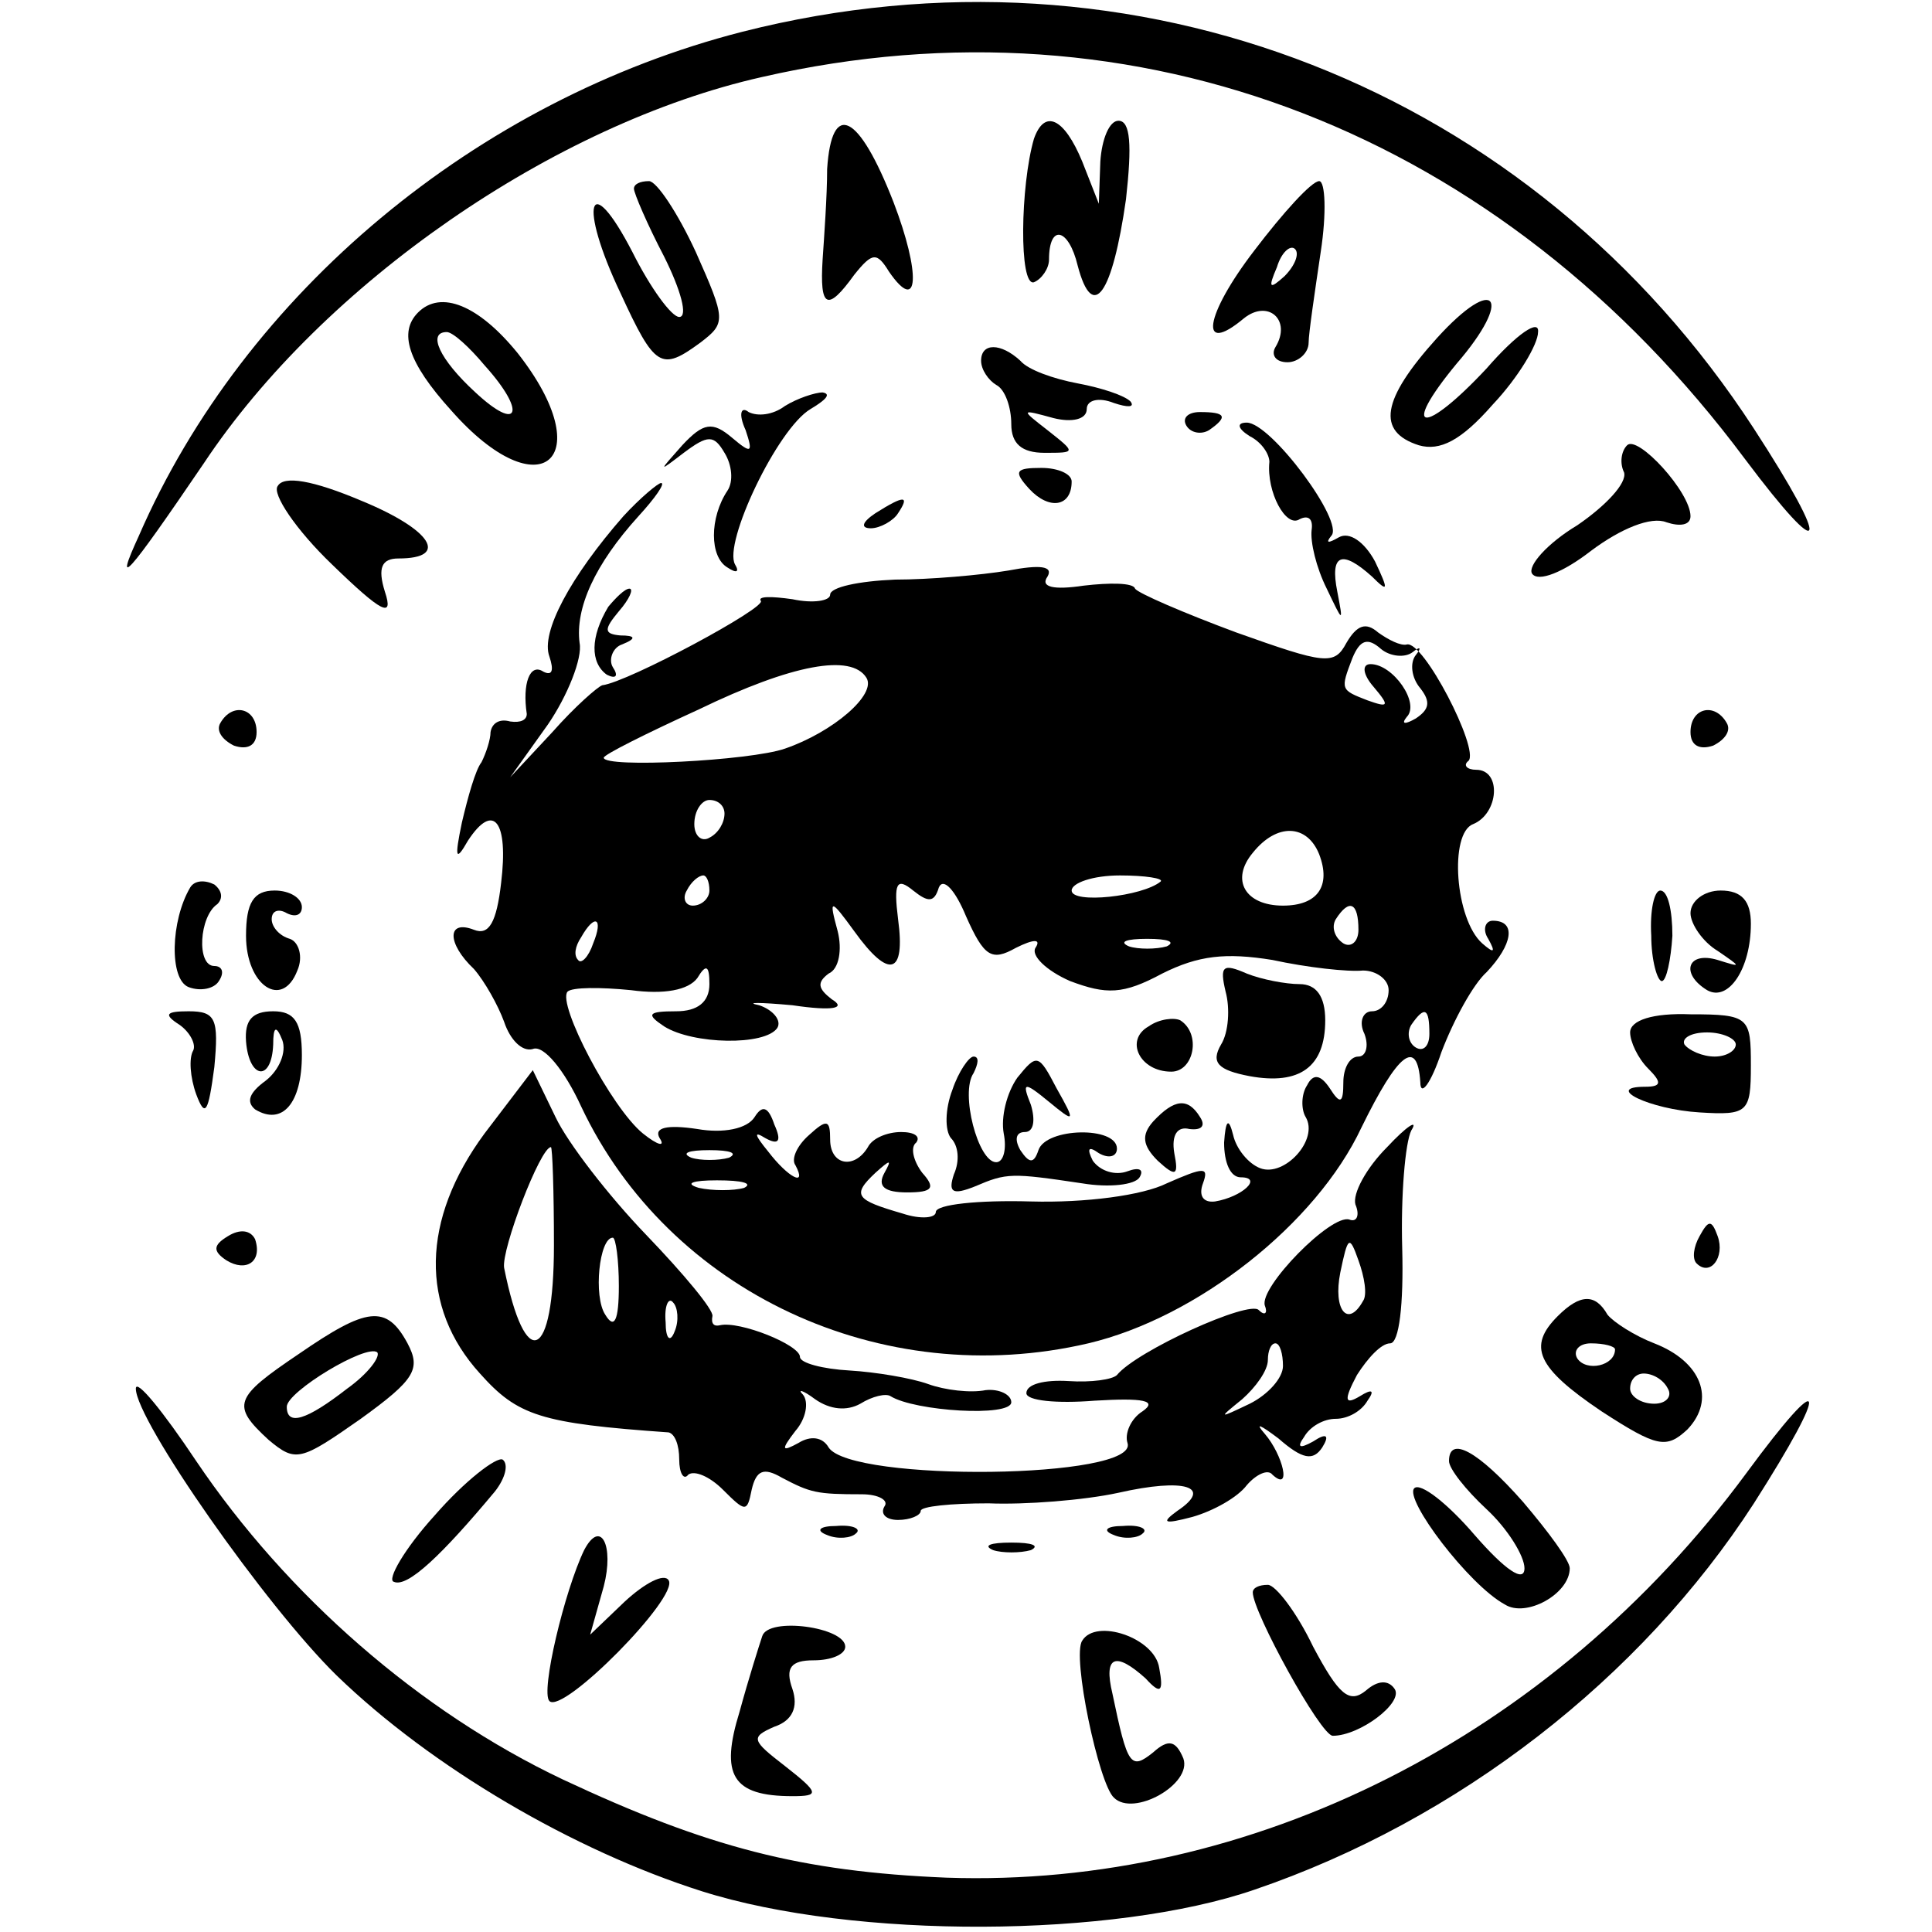 <?xml version="1.0" standalone="no"?>
<!DOCTYPE svg PUBLIC "-//W3C//DTD SVG 20010904//EN"
 "http://www.w3.org/TR/2001/REC-SVG-20010904/DTD/svg10.dtd">
<svg version="1.0" xmlns="http://www.w3.org/2000/svg"
 width="128pt" height="128pt" viewBox="0 0 128 128"
 preserveAspectRatio="xMidYMid meet">
<g transform="translate(0,128) scale(0.1,-0.1)"
fill="#000000" stroke="none">
<path d="M492 1259 c-176 -45 -330 -173 -400 -334 -17 -37 -8 -27 43 48 79
119 232 225 370 256 249 57 490 -37 651 -253 54 -72 58 -60 6 20 -147 226
-410 329 -670 263z"/>
<path d="M548 1168 c0 -18 -2 -45 -3 -60 -2 -32 3 -35 21 -10 12 15 15 15 23
2 20 -29 21 -1 3 46 -23 59 -41 68 -44 22z"/>
<path d="M685 1188 c-9 -31 -10 -98 0 -95 5 2 10 9 10 15 0 24 13 21 19 -4 10
-38 23 -19 32 44 4 36 3 52 -5 52 -6 0 -11 -12 -12 -27 l-1 -28 -11 28 c-12
29 -25 35 -32 15z"/>
<path d="M420 1155 c0 -3 9 -24 20 -45 11 -22 16 -40 10 -40 -5 0 -19 19 -31
43 -29 56 -36 32 -8 -27 23 -50 27 -52 53 -33 17 13 17 15 -3 60 -12 26 -26
47 -31 47 -6 0 -10 -2 -10 -5z"/>
<path d="M831 1114 c-33 -43 -37 -70 -7 -45 16 13 32 -1 21 -19 -3 -5 0 -10 8
-10 7 0 14 6 14 13 0 6 4 33 8 60 4 26 3 47 -1 47 -5 0 -24 -21 -43 -46z m20
-17 c-10 -9 -11 -8 -5 6 3 10 9 15 12 12 3 -3 0 -11 -7 -18z"/>
<path d="M952 1056 c-37 -41 -40 -62 -12 -71 14 -4 28 3 49 27 17 18 30 40 30
48 1 9 -14 -1 -34 -24 -42 -45 -58 -43 -20 3 38 44 26 60 -13 17z"/>
<path d="M277 1073 c-13 -13 -7 -33 22 -65 59 -67 99 -32 44 38 -26 32 -51 42
-66 27z m44 -35 c28 -31 23 -45 -6 -18 -24 22 -32 40 -19 40 4 0 15 -10 25
-22z"/>
<path d="M650 1041 c0 -6 5 -13 10 -16 6 -3 10 -15 10 -26 0 -13 7 -19 22 -19
21 0 21 0 2 15 -18 14 -18 14 4 8 12 -3 22 -1 22 6 0 6 8 8 18 4 9 -3 14 -3
11 1 -4 4 -19 9 -35 12 -16 3 -33 9 -38 15 -13 12 -26 12 -26 0z"/>
<path d="M520 1011 c-8 -6 -18 -7 -24 -4 -5 4 -7 -1 -2 -12 5 -15 4 -16 -9 -5
-13 11 -19 10 -33 -5 -16 -18 -16 -18 1 -5 16 12 20 12 27 0 5 -8 6 -19 2 -25
-12 -18 -12 -44 0 -51 6 -4 8 -3 5 2 -8 14 28 90 50 103 10 6 14 10 8 11 -5 0
-17 -4 -25 -9z"/>
<path d="M786 998 c3 -5 10 -6 15 -3 13 9 11 12 -6 12 -8 0 -12 -4 -9 -9z"/>
<path d="M828 991 c8 -4 13 -12 13 -17 -2 -20 11 -44 20 -38 6 3 9 0 8 -7 -1
-8 3 -25 10 -39 11 -23 11 -23 7 -2 -5 25 3 28 23 10 11 -11 11 -9 2 10 -7 13
-17 20 -24 16 -7 -4 -9 -4 -5 1 9 9 -40 75 -56 75 -7 0 -6 -4 2 -9z"/>
<path d="M1078 985 c-4 -4 -5 -12 -2 -18 2 -7 -12 -22 -31 -35 -20 -12 -33
-27 -30 -32 4 -6 21 1 39 15 20 15 40 23 50 19 9 -3 16 -2 16 4 0 16 -35 54
-42 47z"/>
<path d="M184 958 c-4 -5 12 -29 36 -52 33 -32 41 -36 35 -18 -5 16 -2 22 9
22 34 0 22 19 -24 38 -33 14 -52 17 -56 10z"/>
<path d="M682 956 c13 -14 28 -12 28 5 0 5 -9 9 -20 9 -17 0 -19 -2 -8 -14z"/>
<path d="M413 938 c-35 -40 -55 -77 -49 -93 3 -9 2 -13 -4 -10 -9 6 -14 -8
-11 -28 0 -4 -4 -6 -11 -5 -7 2 -12 -1 -13 -7 0 -5 -3 -14 -6 -20 -4 -5 -9
-23 -13 -40 -5 -24 -4 -26 4 -12 17 26 27 13 22 -28 -3 -26 -8 -35 -18 -31
-18 7 -18 -9 0 -26 7 -8 16 -24 20 -35 4 -12 12 -20 19 -18 7 3 21 -14 32 -38
58 -123 199 -189 336 -157 72 17 151 79 181 143 24 49 37 60 39 30 0 -10 7 -1
14 20 8 21 21 45 30 53 17 18 20 34 4 34 -5 0 -7 -6 -3 -12 5 -9 4 -10 -4 -3
-18 16 -22 73 -6 79 17 7 19 36 2 36 -6 0 -9 3 -5 6 7 8 -30 80 -41 77 -4 -1
-12 3 -19 8 -8 7 -14 5 -21 -7 -8 -15 -14 -14 -73 7 -35 13 -65 26 -67 29 -1
4 -17 4 -34 2 -20 -3 -29 -1 -24 6 4 7 -5 8 -26 4 -18 -3 -52 -6 -75 -6 -24
-1 -43 -5 -43 -10 0 -4 -11 -6 -25 -3 -14 2 -23 2 -21 -1 5 -4 -88 -54 -105
-56 -3 -1 -18 -14 -33 -31 l-28 -30 25 35 c13 19 23 44 21 54 -3 23 10 52 39
84 11 12 18 22 15 22 -2 0 -14 -10 -25 -22z m523 -90 c5 4 6 3 2 -2 -4 -5 -3
-15 3 -22 7 -9 6 -14 -3 -20 -7 -4 -10 -4 -6 1 9 9 -9 35 -24 35 -6 0 -5 -7 2
-15 11 -13 10 -14 -4 -9 -18 7 -18 7 -10 28 5 12 10 14 19 6 6 -5 16 -6 21 -2z
m-362 -17 c7 -11 -22 -36 -54 -47 -23 -8 -120 -13 -120 -6 0 2 28 16 63 32 62
30 101 37 111 21z m-94 -90 c0 -6 -4 -13 -10 -16 -5 -3 -10 1 -10 9 0 9 5 16
10 16 6 0 10 -4 10 -9z m394 -27 c8 -21 -1 -34 -24 -34 -25 0 -35 17 -20 35
16 20 36 19 44 -1z m-404 -24 c0 -5 -5 -10 -11 -10 -5 0 -7 5 -4 10 3 6 8 10
11 10 2 0 4 -4 4 -10z m152 2 c3 7 11 -2 18 -19 12 -27 17 -30 33 -21 12 6 17
6 13 0 -3 -5 7 -15 23 -22 24 -9 35 -9 61 5 24 12 42 14 73 9 23 -5 50 -8 60
-7 9 0 17 -6 17 -13 0 -8 -5 -14 -11 -14 -6 0 -9 -7 -5 -15 3 -8 1 -15 -4 -15
-6 0 -10 -8 -10 -17 0 -14 -2 -15 -9 -4 -6 9 -11 10 -15 2 -4 -6 -4 -16 -1
-21 9 -15 -14 -40 -30 -34 -8 3 -16 13 -18 22 -3 12 -5 10 -6 -5 0 -13 4 -23
11 -23 15 0 1 -13 -17 -16 -8 -1 -11 4 -8 12 4 11 1 11 -24 0 -16 -8 -54 -13
-90 -12 -35 1 -63 -2 -63 -7 0 -4 -10 -5 -22 -1 -31 9 -34 12 -18 27 10 9 11
9 6 0 -5 -9 0 -13 15 -13 17 0 19 3 10 13 -6 8 -8 17 -4 20 3 4 -1 7 -10 7 -9
0 -19 -4 -22 -10 -9 -15 -25 -12 -25 5 0 13 -2 14 -14 3 -8 -7 -12 -16 -9 -20
8 -15 -5 -8 -18 9 -9 11 -10 14 -2 9 9 -5 11 -2 6 9 -4 12 -8 13 -13 5 -5 -8
-21 -11 -38 -8 -20 3 -29 1 -25 -6 4 -6 -1 -5 -11 3 -21 17 -57 86 -50 94 3 3
22 3 42 1 22 -3 38 0 44 8 6 10 8 8 8 -4 0 -12 -8 -18 -22 -18 -19 0 -20 -2
-8 -10 19 -12 67 -13 75 -1 3 5 -3 12 -12 15 -10 2 0 2 22 0 27 -4 36 -2 26 4
-9 7 -10 11 -2 17 7 3 9 16 6 28 -6 22 -5 22 11 0 23 -32 34 -29 29 8 -3 24
-1 28 10 19 10 -8 14 -8 17 2z m147 4 c-12 -10 -59 -15 -59 -6 0 5 14 10 32
10 17 0 29 -2 27 -4z m131 -32 c0 -8 -5 -12 -10 -9 -6 4 -8 11 -5 16 9 14 15
11 15 -7z m-507 -9 c-3 -9 -8 -14 -10 -11 -3 3 -2 9 2 15 9 16 15 13 8 -4z
m380 -2 c-7 -2 -19 -2 -25 0 -7 3 -2 5 12 5 14 0 19 -2 13 -5z m174 -58 c0 -8
-4 -12 -9 -9 -5 3 -6 10 -3 15 9 13 12 11 12 -6z m-464 -82 c-7 -2 -19 -2 -25
0 -7 3 -2 5 12 5 14 0 19 -2 13 -5z m10 -20 c-7 -2 -21 -2 -30 0 -10 3 -4 5
12 5 17 0 24 -2 18 -5z"/>
<path d="M812 623 c3 -11 2 -27 -3 -35 -7 -12 -2 -17 19 -21 33 -6 50 6 50 37
0 16 -6 24 -17 24 -9 0 -25 3 -35 7 -16 7 -18 5 -14 -12z"/>
<path d="M761 600 c-16 -9 -6 -30 15 -30 15 0 20 25 6 34 -4 2 -14 1 -21 -4z"/>
<path d="M631 558 c-5 -13 -5 -27 -1 -32 5 -5 6 -15 2 -24 -4 -12 -1 -14 14
-8 21 9 24 9 71 2 18 -3 35 -1 38 4 3 5 0 7 -8 4 -8 -3 -18 0 -23 7 -4 8 -3
10 4 5 7 -4 12 -2 12 3 0 15 -47 14 -52 -1 -3 -9 -6 -9 -12 0 -4 7 -3 12 3 12
6 0 7 8 4 18 -6 15 -5 16 12 2 17 -14 18 -14 5 9 -12 23 -13 23 -26 7 -7 -10
-11 -26 -9 -37 2 -10 0 -19 -5 -19 -12 0 -24 46 -15 59 3 6 4 11 0 11 -3 0
-10 -10 -14 -22z"/>
<path d="M764 537 c-8 -9 -7 -16 3 -26 12 -11 14 -10 11 5 -2 12 2 18 10 16 8
-1 11 2 7 8 -8 13 -17 12 -31 -3z"/>
<path d="M580 940 c-9 -6 -10 -10 -3 -10 6 0 15 5 18 10 8 12 4 12 -15 0z"/>
<path d="M403 878 c-12 -20 -12 -37 -1 -45 6 -3 8 -1 4 5 -3 5 0 13 6 15 10 4
9 6 -1 6 -11 1 -11 4 -1 16 7 8 10 15 7 15 -3 0 -9 -6 -14 -12z"/>
<path d="M146 801 c-3 -5 1 -11 9 -15 9 -3 15 0 15 9 0 16 -16 20 -24 6z"/>
<path d="M1120 795 c0 -9 6 -12 15 -9 8 4 12 10 9 15 -8 14 -24 10 -24 -6z"/>
<path d="M126 692 c-13 -22 -14 -61 -1 -66 8 -3 17 -1 20 4 4 6 2 10 -3 10
-12 0 -10 33 2 41 4 4 3 9 -2 13 -6 3 -13 3 -16 -2z"/>
<path d="M163 660 c0 -33 24 -49 34 -23 4 9 1 19 -5 21 -7 2 -12 8 -12 13 0 6
5 7 10 4 6 -3 10 -1 10 4 0 6 -8 11 -18 11 -14 0 -19 -8 -19 -30z"/>
<path d="M1094 660 c0 -16 4 -30 7 -30 3 0 6 14 7 30 0 17 -3 30 -8 30 -4 0
-7 -13 -6 -30z"/>
<path d="M1120 675 c0 -7 8 -19 18 -25 16 -11 16 -11 0 -6 -20 6 -25 -9 -7
-20 14 -8 29 14 29 44 0 15 -6 22 -20 22 -11 0 -20 -7 -20 -15z"/>
<path d="M119 601 c7 -5 11 -13 9 -17 -3 -5 -2 -18 2 -29 6 -16 8 -12 12 18 3
32 1 37 -17 37 -15 0 -17 -2 -6 -9z"/>
<path d="M163 590 c2 -25 17 -27 18 -2 0 12 2 13 6 3 3 -8 -2 -20 -11 -27 -11
-8 -13 -14 -7 -19 18 -11 31 4 31 36 0 22 -5 29 -19 29 -14 0 -19 -6 -18 -20z"/>
<path d="M1080 596 c0 -6 5 -17 12 -24 9 -9 9 -12 -2 -12 -28 0 3 -15 36 -17
32 -2 34 0 34 31 0 32 -1 34 -40 34 -25 1 -40 -4 -40 -12z m70 -8 c0 -4 -6 -8
-14 -8 -8 0 -17 4 -20 8 -2 4 4 8 15 8 10 0 19 -4 19 -8z"/>
<path d="M321 529 c-42 -57 -43 -115 -3 -159 25 -28 40 -33 125 -39 4 -1 7 -8
7 -18 0 -9 3 -14 6 -10 4 3 14 -1 23 -10 15 -15 16 -15 19 0 3 13 8 15 20 8
19 -10 23 -11 53 -11 11 0 18 -4 15 -8 -3 -5 1 -9 9 -9 8 0 15 3 15 6 0 3 20
5 45 5 24 -1 63 2 86 7 44 10 63 4 39 -12 -11 -8 -9 -9 10 -4 14 4 30 13 36
21 6 7 14 11 17 7 13 -12 7 13 -5 27 -7 8 -3 6 9 -3 16 -14 23 -15 29 -6 5 8
3 10 -6 4 -9 -5 -11 -4 -6 3 4 7 13 12 21 12 8 0 17 5 21 12 5 7 3 8 -5 3 -10
-6 -11 -3 -2 14 7 11 16 21 22 21 6 0 9 26 8 63 -1 35 2 70 6 78 5 8 -3 3 -16
-11 -14 -14 -23 -31 -21 -38 3 -7 1 -12 -4 -10 -12 4 -60 -45 -56 -57 2 -5 0
-7 -4 -3 -6 7 -81 -27 -94 -43 -3 -3 -17 -5 -32 -4 -16 1 -28 -2 -28 -8 0 -5
20 -7 45 -5 33 2 42 0 32 -7 -8 -5 -12 -15 -10 -21 8 -24 -183 -26 -198 -3 -4
7 -12 8 -20 3 -11 -6 -12 -5 -2 8 7 8 9 19 5 24 -4 4 0 3 8 -3 10 -7 21 -8 30
-3 8 5 17 7 20 5 16 -10 80 -14 80 -4 0 5 -8 9 -17 8 -10 -2 -27 0 -38 4 -11
4 -35 8 -52 9 -18 1 -33 5 -33 9 0 8 -40 24 -53 21 -4 -1 -6 1 -5 6 1 4 -19
28 -44 54 -25 26 -52 61 -60 78 l-15 31 -32 -42z m46 -74 c0 -77 -19 -85 -33
-15 -2 12 24 80 31 80 1 0 2 -29 2 -65z m43 -27 c0 -23 -3 -29 -9 -19 -8 12
-4 51 5 51 2 0 4 -15 4 -32z m493 -10 c-10 -18 -20 -6 -15 19 5 24 6 25 12 8
4 -11 6 -23 3 -27z m-456 -20 c-3 -8 -6 -5 -6 6 -1 11 2 17 5 13 3 -3 4 -12 1
-19z m403 -23 c0 -8 -10 -19 -22 -25 -21 -10 -21 -10 -5 3 9 8 17 19 17 26 0
6 2 11 5 11 3 0 5 -7 5 -15z"/>
<path d="M151 461 c-10 -6 -10 -10 -1 -16 13 -8 24 -1 19 14 -3 6 -10 7 -18 2z"/>
<path d="M1126 461 c-4 -7 -5 -15 -2 -18 9 -9 19 4 14 18 -4 11 -6 11 -12 0z"/>
<path d="M1032 408 c-20 -20 -14 -34 29 -63 37 -24 43 -25 57 -12 19 20 9 45
-22 57 -13 5 -27 14 -31 19 -8 14 -18 14 -33 -1z m38 -22 c0 -11 -19 -15 -25
-6 -3 5 1 10 9 10 9 0 16 -2 16 -4z m35 -26 c3 -5 -1 -10 -9 -10 -9 0 -16 5
-16 10 0 6 4 10 9 10 6 0 13 -4 16 -10z"/>
<path d="M198 383 c-43 -29 -45 -34 -20 -57 18 -15 21 -14 61 14 36 26 40 33
31 50 -14 26 -27 24 -72 -7z m32 -23 c-27 -21 -40 -25 -40 -12 0 10 53 42 60
36 2 -3 -6 -14 -20 -24z"/>
<path d="M90 360 c0 -21 86 -144 133 -190 63 -61 157 -116 242 -143 101 -32
273 -31 366 1 135 46 256 140 331 256 51 80 48 92 -5 20 -129 -175 -328 -275
-530 -268 -96 4 -158 20 -254 65 -95 45 -183 122 -243 211 -22 33 -40 55 -40
48z"/>
<path d="M288 276 c-20 -22 -32 -43 -27 -44 9 -4 32 18 67 60 7 9 9 18 5 21
-4 2 -25 -14 -45 -37z"/>
<path d="M960 312 c0 -5 11 -19 25 -32 14 -13 25 -31 25 -39 0 -10 -13 -1 -33
22 -18 21 -36 35 -40 31 -7 -7 36 -64 60 -77 14 -9 43 7 43 24 0 5 -14 24 -31
44 -30 34 -49 44 -49 27z"/>
<path d="M548 263 c7 -3 16 -2 19 1 4 3 -2 6 -13 5 -11 0 -14 -3 -6 -6z"/>
<path d="M738 263 c7 -3 16 -2 19 1 4 3 -2 6 -13 5 -11 0 -14 -3 -6 -6z"/>
<path d="M387 253 c-13 -27 -29 -94 -23 -100 9 -9 86 69 79 80 -3 5 -16 -2
-29 -14 l-23 -22 9 32 c7 27 -2 45 -13 24z"/>
<path d="M658 253 c6 -2 18 -2 25 0 6 3 1 5 -13 5 -14 0 -19 -2 -12 -5z"/>
<path d="M830 225 c0 -13 45 -95 53 -95 18 0 47 22 41 31 -4 6 -11 6 -19 -1
-11 -9 -18 -3 -35 29 -11 23 -25 41 -30 41 -6 0 -10 -2 -10 -5z"/>
<path d="M505 196 c-2 -6 -9 -28 -15 -50 -13 -42 -5 -56 35 -56 18 0 18 2 -5
20 -22 17 -23 19 -7 26 12 4 16 13 12 25 -5 14 -1 19 14 19 12 0 21 4 21 9 0
13 -51 20 -55 7z"/>
<path d="M717 193 c-7 -10 11 -95 21 -104 13 -13 52 9 46 26 -5 12 -10 13 -20
4 -15 -12 -17 -9 -27 39 -6 25 2 28 22 10 10 -11 12 -9 9 7 -3 20 -42 33 -51
18z"/>
</g>
</svg>
